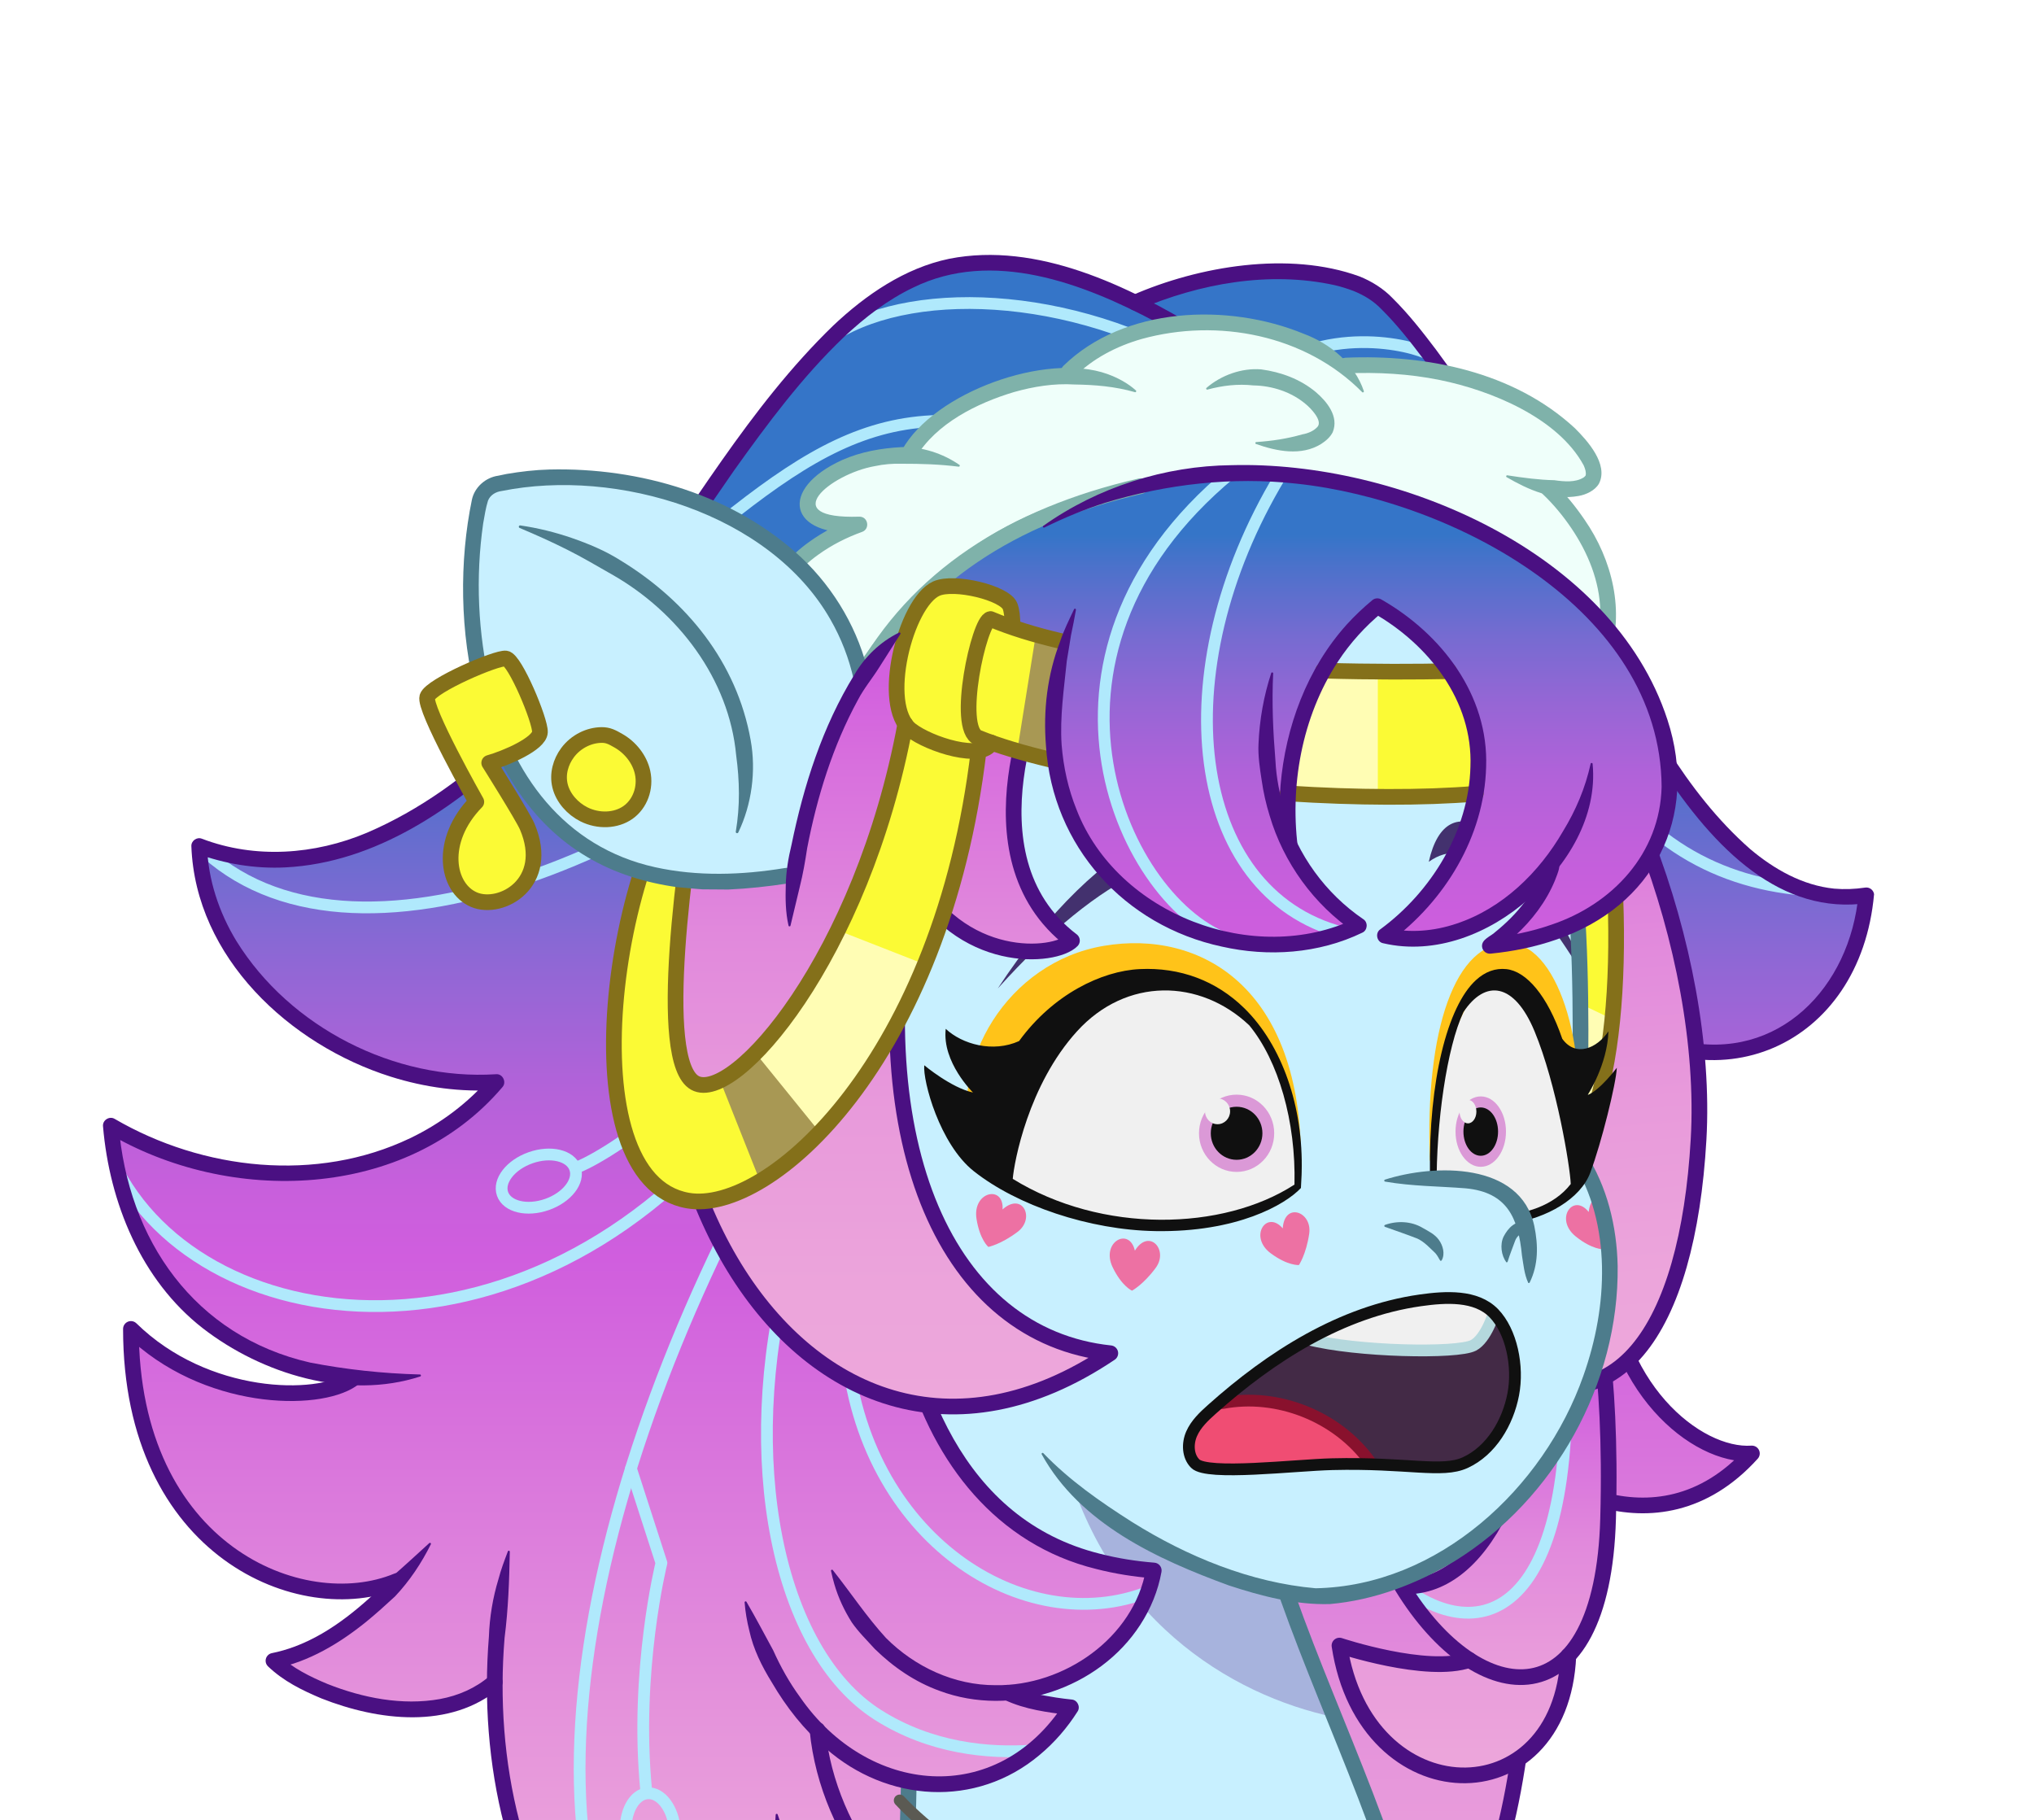 <?xml version="1.0" encoding="UTF-8"?>
<svg xmlns="http://www.w3.org/2000/svg" xmlns:xlink="http://www.w3.org/1999/xlink" viewBox="0 0 2161.155 1933.893">
<svg id="Layer_13" data-name="Layer 13" xmlns="http://www.w3.org/2000/svg" xmlns:xlink="http://www.w3.org/1999/xlink" viewBox="0 0 518.677 464.134">
  <defs>
    <clipPath id="clippath">
      <rect width="518.677" height="464.134" fill="none"/>
    </clipPath>
    <linearGradient id="linear-gradient" x1="304.505" y1="178.814" x2="304.505" y2="500.447" gradientTransform="translate(11.371 -0) skewX(-1.484)" gradientUnits="userSpaceOnUse">
      <stop offset="0" stop-color="#3575c8"/>
      <stop offset=".094" stop-color="#616ece"/>
      <stop offset=".209" stop-color="#9067d5"/>
      <stop offset=".311" stop-color="#b362d9"/>
      <stop offset=".394" stop-color="#c85fdc"/>
      <stop offset=".449" stop-color="#d05ede"/>
      <stop offset=".47" stop-color="#d161dd"/>
      <stop offset=".826" stop-color="#e594db"/>
      <stop offset="1" stop-color="#eea9db"/>
    </linearGradient>
    <linearGradient id="linear-gradient-2" x1="252.089" y1="180.265" x2="252.089" y2="493.439" gradientTransform="matrix(1,0,0,1,0,0)" xlink:href="#linear-gradient"/>
    <linearGradient id="linear-gradient-3" x1="375.895" y1="262.036" x2="375.895" y2="479.111" gradientUnits="userSpaceOnUse">
      <stop offset="0" stop-color="#3575c8"/>
      <stop offset=".062" stop-color="#5a6fcd"/>
      <stop offset=".142" stop-color="#8469d3"/>
      <stop offset=".22" stop-color="#a564d7"/>
      <stop offset=".294" stop-color="#bc60db"/>
      <stop offset=".364" stop-color="#cb5edd"/>
      <stop offset=".423" stop-color="#d05ede"/>
      <stop offset=".49" stop-color="#d770dd"/>
      <stop offset=".605" stop-color="#e189dc"/>
      <stop offset=".726" stop-color="#e89adb"/>
      <stop offset=".853" stop-color="#eca5db"/>
      <stop offset="1" stop-color="#eea9db"/>
    </linearGradient>
    <linearGradient id="linear-gradient-4" x1="392.19" y1="178.108" x2="411.557" y2="420.536" gradientTransform="translate(-6.783 0) skewX(1.367)" gradientUnits="userSpaceOnUse">
      <stop offset="0" stop-color="#d260de"/>
      <stop offset=".087" stop-color="#d870dd"/>
      <stop offset=".254" stop-color="#e189dc"/>
      <stop offset=".429" stop-color="#e89adb"/>
      <stop offset=".614" stop-color="#eca5db"/>
      <stop offset=".827" stop-color="#eea9db"/>
    </linearGradient>
    <linearGradient id="linear-gradient-5" x1="226.153" y1="173.229" x2="226.153" y2="430.297" gradientTransform="matrix(1,0,0,1,0,0)" xlink:href="#linear-gradient-4"/>
    <linearGradient id="linear-gradient-6" x1="332.921" y1="136.311" x2="332.921" y2="281.694" gradientUnits="userSpaceOnUse">
      <stop offset="0" stop-color="#3575c8"/>
      <stop offset=".065" stop-color="#4f71cb"/>
      <stop offset=".179" stop-color="#766bd1"/>
      <stop offset=".296" stop-color="#9666d5"/>
      <stop offset=".417" stop-color="#b062d9"/>
      <stop offset=".542" stop-color="#c160db"/>
      <stop offset=".675" stop-color="#cc5edd"/>
      <stop offset=".827" stop-color="#d05ede"/>
    </linearGradient>
  </defs>
  <g clip-path="url(#clippath)">
    <g>
      <g id="body">
        <g id="back_hair" data-name="back hair">
          <path d="M351.611,508.195c38.348,0,44.763-106.043,32.626-141.652,5.86,9.783,37.928,31.304,62.502,4.102-14.112.972-36.342-17.015-37.182-49.291l-227.011-8.748s-53.847,161.937,25.282,195.589h143.783Z" fill="url(#linear-gradient)"/>
          <path d="M351.611,508.195c38.348,0,44.763-106.043,32.626-141.652,5.86,9.783,37.928,31.304,62.502,4.102-14.112.972-36.342-17.015-37.182-49.291l-227.011-8.748s-53.847,161.937,25.282,195.589h143.783Z" fill="none" stroke="#4a1082" stroke-linecap="round" stroke-linejoin="round" stroke-width="4"/>
        </g>
        <g id="body-2" data-name="body">
          <path d="M147.074,600.901c-18.9,3.93-38.99-.04-56.28-8.71-7.18-3.6-14.01-8.02-19.7-13.69-3.03-3.02-5.73-6.41-7.9-10.09,22.51-67.02,100.23-98.02,167.99-93.78,2.83-79.34-1.75-160.43-1.75-160.43l88.13,44.48c2.35,63.04,65.11,133.47,42.73,203.91-22.38,70.43-75.62,87.84-105.86,82.36-29.09-5.27-62.2-36.79-107.36-44.05Z" fill="#c8f0ff"/>
          <path d="M270.415,367.913c10.508,44.804,43.467,64.41,69.844,69.966l-20.188-51.379-49.656-18.587Z" fill="#5b268e" opacity=".3"/>
          <path d="M61.027,575.611c19.202-72,100.018-105.372,170.156-100.976,2.833-79.343-1.747-160.437-1.747-160.437l88.131,44.481c2.348,63.038,65.107,133.473,42.727,203.908-22.379,70.435-75.617,87.841-105.858,82.363-30.241-5.478-64.826-39.32-112.761-44.798" fill="none" stroke="#4d7c8c" stroke-linecap="round" stroke-linejoin="round" stroke-width="4"/>
        </g>
        <g id="necklace">
          <path d="M229.427,459.123c13.67,14.669,45.915,32.958,64.467,42.912" fill="none" stroke="#5b5a53" stroke-linecap="round" stroke-linejoin="round" stroke-width="3"/>
        </g>
      </g>
      <g id="head">
        <g id="hair">
          <path d="M256.997,431.665c5.105,2.68,16.09,3.719,16.09,3.719-14.392,22.709-43.509,27.209-64.625,5.766,2.651,27.515,23.649,52.281,42.605,54.348-3.583,9.03-16.394,14.925-25.357,13.916l-.206.307c8.609,5.707,18.289,8.684,27.674,8.486-40.298,49.057-127.679,6.132-126.992-89.311h-.02c-16.973,14.747-48.221,2.878-56.418-5.38,13.96-2.68,25.544-13.619,31.954-20.968-24.277,10.108-68.316-6.913-68.316-63.665,18.947,18.584,47.632,18.94,56.339,12.907l.039-.554c-27.536-2.364-57.301-19.86-61.503-64.169,33.289,19.306,75.286,15.696,98.336-11.137-36.362,2.581-74.775-25.913-75.796-60.174,44.049,16.309,87.429-27.031,119.001-73.991,31.581-46.96,52.491-75.346,83.012-74.821,11.78.198,24.699,4.391,36.666,10.197h.01c24.071-10.721,50.272-9.683,60.983-2.463,10.71,7.23,38.924,50.184,55.544,84.949,16.63,34.775,39.68,73.714,69.896,68.689-4.094,37.663-39.13,52.014-68.218,28.92l-79.87-3.491-100.319,66.187c6.656,60.233,35.586,78.154,66.706,80.548-3.014,17.15-19.251,29.948-37.216,31.185Z" fill="url(#linear-gradient-2)"/>
          <g>
            <path d="M320.082,96.742c17.286-14.32,39.916-8.925,44.639-6.204" fill="none" stroke="#b0e9fc" stroke-linecap="round" stroke-linejoin="round" stroke-width="3"/>
            <path d="M310.857,96.742c-33.991-22.254-76.909-24.576-98.019-11.302" fill="none" stroke="#b0e9fc" stroke-linecap="round" stroke-linejoin="round" stroke-width="3"/>
            <path d="M280.324,115.512c-52.819-18.577-69.874-4.935-116.068,34.291" fill="none" stroke="#b0e9fc" stroke-linecap="round" stroke-linejoin="round" stroke-width="3"/>
            <path d="M50.8,215.759c38.414,37.725,122.838,2.268,179.926-53.73" fill="none" stroke="#b0e9fc" stroke-linecap="round" stroke-linejoin="round" stroke-width="3"/>
            <path d="M30.058,298.635c24.584,46.186,114.639,54.28,168.912-28.332" fill="none" stroke="#b0e9fc" stroke-linecap="round" stroke-linejoin="round" stroke-width="3"/>
            <path d="M175.185,278.026c-17.21,15.321-27.39,19.385-27.39,19.385" fill="none" stroke="#b0e9fc" stroke-linecap="round" stroke-linejoin="round" stroke-width="3"/>
            <ellipse cx="137.401" cy="301.188" rx="9.805" ry="6.316" transform="translate(-92.081 62.585) rotate(-19.361)" fill="none" stroke="#b0e9fc" stroke-linecap="round" stroke-linejoin="round" stroke-width="3"/>
            <path d="M195.35,294.596c-50.82,92.796-68.144,194.287-15.69,236.168" fill="none" stroke="#b0e9fc" stroke-linecap="round" stroke-linejoin="round" stroke-width="3"/>
            <path d="M160.895,374.502l7.773,24.064s-6.869,27.633-3.887,57.998" fill="none" stroke="#b0e9fc" stroke-linecap="round" stroke-linejoin="round" stroke-width="3"/>
            <ellipse cx="165.84" cy="467.149" rx="6.274" ry="9.87" transform="translate(-33.875 13.448) rotate(-4.214)" fill="none" stroke="#b0e9fc" stroke-linecap="round" stroke-linejoin="round" stroke-width="3"/>
            <path d="M201.191,322.76c-12.869,48.958-2.995,98.257,22.664,114.546,13.574,8.617,28.32,9.853,39.2,9.106" fill="none" stroke="#b0e9fc" stroke-linecap="round" stroke-linejoin="round" stroke-width="3"/>
            <path d="M215.788,343.079c4.033,49.345,45.571,75.389,77.237,62.754" fill="none" stroke="#b0e9fc" stroke-linecap="round" stroke-linejoin="round" stroke-width="3"/>
            <path d="M459.872,226.891c-23.78-2.047-43.505-14.103-56.307-38.359" fill="none" stroke="#b0e9fc" stroke-linecap="round" stroke-linejoin="round" stroke-width="3"/>
          </g>
          <g>
            <path d="M257.916,429.888c3.451,1.676,7.539,2.372,11.353,2.992,1.335.2,2.707.381,4.017.512,1.452.106,2.297,1.858,1.492,3.061-2.632,4.149-5.89,7.932-9.7,11.089-16.185,13.616-38.856,12.05-54.45-1.643-5.587-4.774-10.136-10.577-13.815-16.884-2.552-4.123-4.718-8.479-5.752-13.244-.583-2.343-.999-4.726-1.185-7.147-.026-.26.352-.381.477-.149,2.438,4.173,4.591,8.303,6.805,12.356,1.884,4.197,4.134,8.229,6.855,11.943,17.255,24.96,50.167,28.306,67.387,1.538-0.0 0,1.502,3.062,1.502,3.062-5.78-.71-11.511-1.411-16.856-3.949-.981-.508-1.364-1.715-.856-2.696.512-.992,1.743-1.371,2.725-.841h0Z" fill="#4a1082"/>
            <path d="M208.46,441.148c2.654,27.518,23.654,52.287,42.605,54.351-3.585,9.03-16.39,14.922-25.353,13.911" fill="none" stroke="#4a1082" stroke-linecap="round" stroke-linejoin="round" stroke-width="4"/>
            <path d="M198.302,462.703c2.263,6.762,4.641,13.191,7.131,19.792,5.549,12.592,15.38,23.464,27.887,29.327,6.208,2.904,13.027,4.502,19.823,4.384,1.649-.095,2.674,2.044,1.578,3.269-6.422,7.804-14.818,14.184-24.417,17.679-29.416,10.917-61.821-5.08-80.283-28.354-20.705-25.439-27.944-59.3-25.35-91.449.173-4.975.992-9.898,2.442-14.673.623-2.404,1.519-4.749,2.398-7.077.049-.131.195-.197.326-.147.105.04.168.141.164.247-.136,7.452-.396,14.646-1.331,21.962-2.566,31.09,4.485,64.121,24.456,88.616,17.446,21.986,48.038,37.402,75.789,27.125,8.893-3.238,16.678-9.14,22.716-16.467l1.588,3.269c-22.667.387-42.698-15.93-51.445-36.09-3.308-6.558-4.558-14.065-3.967-21.353.007-.269.426-.315.497-.058h0Z" fill="#4a1082"/>
            <path d="M127.482,430.41c-12.685,10.739-31.133,8.38-45.488,2.711-4.953-2.084-9.66-4.379-13.662-8.197-.785-.765-.8-2.021-.035-2.805.303-.31.678-.498,1.077-.569,1.954-.395,3.883-.959,5.776-1.659,9.717-3.649,17.6-10.698,24.896-17.893,3.151-2.753,6.257-5.606,9.421-8.501.185-.189.539.04.407.291-2.406,4.839-5.447,9.399-9.158,13.321-2.391,2.197-4.785,4.384-7.309,6.437-6.785,5.485-14.592,10.206-23.278,11.933l1.042-3.373c3.353,3.216,7.971,5.502,12.325,7.308,8.992,3.575,19.102,5.565,28.67,3.855,4.707-.861,9.159-2.802,12.695-5.878,2.011-1.683,4.586,1.238,2.622,3.021h0Z" fill="#4a1082"/>
            <path d="M101.305,403.131c-24.282,10.111-67.919-7.482-67.919-64.245,18.951,18.577,47.633,18.936,56.341,12.901" fill="none" stroke="#4a1082" stroke-linecap="round" stroke-linejoin="round" stroke-width="4"/>
            <path d="M107.176,351.002c-18.586,6.071-40.397-.609-55.475-12.297-15.735-12.258-23.776-32.029-25.429-51.447-.2-1.591,1.625-2.751,2.973-1.933,22.505,13.111,51.527,16.315,75.325,4.931,7.822-3.738,14.876-9.055,20.511-15.627l1.659,3.298c-9.169.647-18.394-.622-27.097-3.368-25.753-8.114-49.788-30.399-50.843-58.739-.089-1.4,1.401-2.467,2.694-1.935,13.586,5.185,28.755,4.084,42.065-1.525,27.213-11.662,47.424-34.851,64.96-58.047,17.607-24.006,32.407-50.422,53.977-71.305,8.236-7.778,18.201-14.658,29.561-17.018,22.474-4.427,45.647,6.949,64.369,18.28,6.49,3.84,12.37,8.651,17.677,14.004,2.641,2.687,5.154,5.552,7.15,8.766.167.24-.208.524-.395.307-5.326-5.127-11.391-9.349-17.496-13.462-6.109-4.069-12.089-8.361-18.604-11.776-18.569-9.884-41.721-18.7-61.944-8.743-6.462,3.091-12.261,7.571-17.576,12.554-10.643,10.149-19.515,22.1-28.066,34.078-17.042,24.461-32.912,50.048-54.884,70.598-16.32,15.391-36.346,29.416-59.512,30.599-7.695.391-15.466-.898-22.673-3.559l2.693-1.935c.244,8.539,3.019,16.926,7.49,24.273,13.648,22.03,40.336,35.607,66.169,33.965,1.734-.2,2.811,2.053,1.659,3.298-24.554,28.901-69.734,30.16-100.856,11.562 0.0.002,2.997-1.923,2.995-1.917,2.328,29.287,19.358,53.875,48.851,60.591,9.145,1.765,18.336,2.77,27.999,3.036.279-.015.33.43.072.495h0Z" fill="#4a1082"/>
            <path d="M288.666,75.317c17.061-7.483,40.074-11.345,57.952-4.851,3.111,1.219,6.21,3.165,8.502,5.575,4.158,4.119,7.629,8.589,11.055,13.108,3.351,4.559,6.621,9.166,9.721,13.877,12.457,18.775,23.702,38.412,33.377,58.746,9.812,19.657,20.397,40.112,37.021,54.741,6.112,5.156,13.384,9.278,21.427,10.097,2.621.229,5.257.126,7.866-.264,1.096-.187,2.145.566,2.307,1.67-3.474,38.859-40.84,55.241-71.446,30.785 0.0 0,1.156.432,1.156.432l-79.861-3.491,1.189-.329-100.326,66.193.886-1.889c3.403,32.508,15.963,67.802,51.031,76.509,4.518,1.164,9.159,1.89,13.839,2.264,1.174.075,2.032,1.187,1.82,2.34-.861,4.816-2.749,9.42-5.4,13.487-10.58,16.387-32.869,23.676-51.125,16.884-6.275-2.248-11.843-6.065-16.57-10.696-1.998-2.212-4.174-4.321-5.87-6.776-1.908-3.001-3.446-6.294-4.443-9.7-.327-1.141-.632-2.283-.865-3.444-.067-.258.316-.418.457-.202,4.711,5.948,8.556,11.818,13.55,17.296,7.372,7.392,17.458,12.102,27.974,12.055,17.375.285,35.275-12.036,38.35-29.595 0.0 0,1.817,2.34,1.817,2.34-4.888-.39-9.767-1.15-14.548-2.382-25.437-6.25-41.419-27.095-48.365-51.362-2.846-9.342-4.515-18.953-5.629-28.577-.089-.771.277-1.492.887-1.889,0,0,100.326-66.193,100.326-66.193.366-.241.782-.347,1.189-.329l79.861,3.491c.438.019.837.178,1.156.432,5.91,4.653,12.696,8.238,19.967,9.802,24.685,5.372,42.856-13.746,45.024-37.369 0.0 0,2.316,2.189,2.316,2.189-43.879,6.317-67.877-66.399-86.093-96.497-8.332-14.532-17.241-28.775-27.18-42.252-3.345-4.423-6.801-8.836-10.623-12.618-2.078-2.193-4.444-3.605-7.201-4.738-1.453-.537-3.235-1.119-4.762-1.463-16.694-3.672-34.525-.439-50.091,6.249-2.422,1.058-4.038-2.538-1.627-3.654h0Z" fill="#4a1082"/>
          </g>
        </g>
        <g id="side_hair" data-name="side hair">
          <path d="M405.874,328.981l-12.4,1.69c-1.17,46.44-16.04,75-35.99,73.83,5.16,8.46,11.15,14.89,17.21,18.8-10.82,3.77-33.13-3.67-33.13-3.67,6.57,43.3,56.57,44.09,58.38,2.59,5.73-6.07,9.64-17.39,10.13-34.94,1.11-39.91-4.2-58.3-4.2-58.3Z" fill="url(#linear-gradient-3)"/>
          <g>
            <path d="M357.48,404.5c23.283,17.804,47.874,2.907,40.65-74.468" fill="none" stroke="#b0e9fc" stroke-linecap="round" stroke-linejoin="round" stroke-width="3"/>
            <path d="M393.47,330.666c-1.163,46.442-16.033,75.008-35.99,73.834,19.565,32.087,51.133,34.852,52.59-17.217,1.117-39.913-4.199-58.304-4.199-58.304l-12.402,1.688Z" fill="none" stroke="#4a1082" stroke-linecap="round" stroke-linejoin="round" stroke-width="4"/>
            <path d="M374.694,423.301c-10.822,3.77-33.127-3.671-33.127-3.671,6.568,43.304,56.563,44.087,58.373,2.592" fill="none" stroke="#4a1082" stroke-linecap="round" stroke-linejoin="round" stroke-width="4"/>
          </g>
        </g>
        <g id="side_fringe" data-name="side fringe">
          <path d="M379.057,347.369c33.206,19.565,51.316-8.609,54.081-56.739,2.765-48.13-21.632-110.59-50.817-132.773l-28.733-3.27,25.469,192.783Z" fill="url(#linear-gradient-4)"/>
          <path d="M379.057,347.369c33.206,19.565,51.316-8.609,54.081-56.739,2.765-48.13-21.632-110.59-50.817-132.773l-28.733-3.27,25.469,192.783Z" fill="none" stroke="#4a1082" stroke-linecap="round" stroke-linejoin="round" stroke-width="4"/>
        </g>
        <g id="side_head_piece" data-name="side head piece">
          <path d="M409.838,202.322c5.761,49.047.675,90.857-15.852,98.908l9.552-98.908h6.3Z" fill="#fbfa35"/>
          <path d="M399.083,254.117l12.105,5.796s-2.747,36.266-17.203,41.318l5.098-47.114Z" fill="#fffdb4"/>
          <path d="M409.838,202.322c5.761,49.047.675,90.857-15.852,98.908l9.552-98.908h6.3Z" fill="none" stroke="#84701a" stroke-linecap="round" stroke-linejoin="round" stroke-width="4"/>
        </g>
        <g id="head-2" data-name="head">
          <path d="M257.905,364.461c21.868,28.509,65.002,45.317,82.182,42.521,57.276-9.324,85.566-72.092,62.263-114.656,1.852-87,3.149-174.502-111.526-174.522-89.94-.015-134.213,115.043-70.317,213.275" fill="#c8f0ff"/>
          <g>
            <path d="M254.437,252.068c26.618-29.554,49.183-39.789,65.397-30.403-7.702-23.825-39.319-9.419-65.397,30.403Z" fill="#43316e"/>
            <path d="M402.216,246.156c-15.257-24.464-28.24-33.378-37.875-26.383,4.58-20.519,21.785-9.156,37.811,23.211" fill="#43316e"/>
            <g>
              <path d="M255.655,308.416c.427-6.332-7.757-4.618-6.638,2.427.846,5.331,3.019,7.133,3.019,7.133,0,0,3.214-.649,7.444-3.836,4.605-3.469,1.245-10.274-3.824-5.725Z" fill="#ed71a3"/>
              <path d="M289.398,318.933c-1.404-6.189-8.757-2.204-5.667,4.226,2.338,4.865,4.936,5.971,4.936,5.971,0,0,2.894-1.542,6.036-5.806,3.419-4.642-1.749-10.2-5.305-4.39Z" fill="#ed71a3"/>
              <path d="M327.106,313.24c-4.138-4.811-8.77,2.152-3.029,6.387,4.344,3.205,7.157,2.965,7.157,2.965,0,0,1.836-2.717,2.615-7.957.848-5.703-6.321-8.194-6.743-1.396Z" fill="#ed71a3"/>
              <path d="M410.405,315.595c-.797,1.981-1.533,2.981-1.533,2.981,0,0-2.821.125-7.031-3.253-5.564-4.465-.655-11.235,3.285-6.259.187-1.819.833-2.95,1.658-3.521,1.366,1.16,3.621,10.051,3.621,10.051Z" fill="#ed71a3"/>
            </g>
          </g>
          <path d="M266.044,370.564c6.753,7.005,14.56,12.42,22.691,17.593,14.05,8.776,30.155,15.414,46.754,16.862,31.325-.595,58.168-25.504,68.263-54.151,3.185-8.971,4.965-18.484,4.759-27.954-.204-9.428-2.477-18.916-7.571-26.718-.231-.352-.333-.745-.326-1.138.445-21.634.909-43.263-.594-64.744-1.568-21.256-4.92-42.904-14.371-62.134-17.763-36.833-54.993-48.367-93.446-48.358-51.968-1.044-88.799,38.793-97.465,87.862-7.821,42.322,4.086,86.63,27.446,122.305,1.411,2.205-1.874,4.374-3.352,2.184-35.877-53.62-44.991-132.963-.177-184.204,18.231-20.948,45.859-32.834,73.575-32.146,27.205.125,56.174,5.571,77.133,24.181,25.323,22.427,32.342,57.78,34.646,90.027,1.52,21.739,1.047,43.469.604,65.113l-.326-1.138c5.567,8.533,8.007,18.754,8.223,28.818.362,29.997-16.105,59.57-41.595,75.302-9.636,5.808-20.536,9.938-31.792,10.922-8.812.245-17.488-2.034-25.759-4.752-18.217-6.659-37.962-15.721-47.727-33.442-.146-.245.228-.503.407-.291h0Z" fill="#4d7c8c"/>
        </g>
        <g id="face">
          <g>
            <path d="M331.763,296.761c.328-45.13-25.7-59.739-50.301-55.565-24.601,4.174-39.596,29.739-33.654,50.609l83.955,4.957Z" fill="#ffc319"/>
            <path d="M256.362,301.13c2.858-31.214,23.788-49.805,39.422-50.544,19.264-.91,35.339,15.199,35.078,51.851-17.282,15.975-59.542,10.892-74.5-1.307Z" fill="#f0f0f0"/>
            <g>
              <g>
                <ellipse cx="315.337" cy="288.994" rx="9.59" ry="9.853" fill="#db99d7"/>
                <ellipse cx="315.337" cy="288.994" rx="6.583" ry="6.764" fill="#101010"/>
              </g>
              <ellipse cx="310.479" cy="283.393" rx="3.201" ry="3.289" fill="#f0f0f0"/>
            </g>
            <path d="M317.308,257.108c-7.17-7.026-16.396-10.482-26.679-9.984-9.728.469-22.112,6.456-30.765,18.356-6.656,3.017-14.507.818-18.699-3.122-.978,8.511,6.946,16.239,6.946,16.239-5.556-1.203-12.424-6.946-12.424-6.946-.388,3.975,3.916,20.107,12.625,27.004,11.063,8.762,29.43,14.998,46.304,15.282,20.822.349,33.154-6.738,37.123-10.99l.168-3.272.021-.702c.47-16.783-4.996-32.433-14.62-41.865ZM258.255,300.616c.351-4.257,3.947-23.941,16.399-37.638,12.55-13.805,31.287-13.439,43.904-1.52,7.445,9.039,11.931,24.528,11.538,40.617-18.19,11.82-49.122,12.587-71.841-1.458Z" fill="#101010"/>
          </g>
          <g>
            <path d="M364.626,295.976c-1.313-33.446,6.55-56.122,20.455-55.461,13.11.623,20.399,29.898,16.225,50.767l-36.681,4.694Z" fill="#ffc319"/>
            <path d="M365.474,302.921c.391-30.913,7.433-52.245,16.136-52.335s21.42,30.264,20.246,52.177c-2.307,5.504-29.357,15.675-36.382.157Z" fill="#f0f0f0"/>
            <g>
              <g>
                <ellipse cx="377.597" cy="288.568" rx="6.433" ry="8.977" fill="#db99d7"/>
                <ellipse cx="377.597" cy="288.568" rx="4.416" ry="6.162" fill="#101010"/>
              </g>
              <ellipse cx="374.338" cy="283.466" rx="2.147" ry="2.996" fill="#f0f0f0"/>
            </g>
            <path d="M412.292,272.286s-4.29,5.743-7.44,6.946c0,0,5.051-7.728,5.305-16.239-2.959,4.387-8.343,6.643-11.767,1.915-3.787-11.081-9.189-17.241-14.284-17.779-2.775-.29-5.366.644-7.712,2.782-7.437,6.778-12.052,26.031-11.758,49.048l-.063,4.262c6.301,15.376,35.904,9.284,40.954-4.178,2.839-7.567,6.61-22.797,6.766-26.756ZM366.352,302.784c-.156-16.553,2.626-35.733,6.822-44.686,5.622-8.478,13.011-7.479,18.137,4.88,5.656,13.636,9.068,34.596,9.235,38.947-8.44,11.009-30.511,9.803-34.194.859Z" fill="#101010"/>
          </g>
          <g>
            <path d="M346.328,303.259c15.946-5.977,33.488-3.977,40.42,4.351,6.931,8.328,1.71,22.444,1.71,22.444,0,0-39.096,7.062-42.129-26.795Z" fill="#c8f0ff"/>
            <path d="M353.159,300.815c12.651-4.036,34.59-4.513,38.096,11.827,1.016,4.946,1.051,9.879-1.177,14.397-.066.134-.228.189-.361.123-1.058-2.281-1.239-4.799-1.616-7.029-.93-9.651-3.838-16.113-14.355-17.102-6.859-.547-13.582-.509-20.552-1.716-.252-.033-.29-.431-.034-.499h0Z" fill="#4d7c8c"/>
            <path d="M353.173,312.358c3.112-1.104,6.72-.96,9.594.754,1.482.855,3.12,1.608,4.149,3.068,1.041,1.419,1.637,3.588.726,5.2-.076.131-.243.175-.374.099-.427-.632-.606-1.191-1.268-1.937-1.452-1.349-2.704-2.812-4.587-3.703-2.773-1.08-5.341-1.946-8.235-2.981-.233-.07-.237-.427-.005-.5h0Z" fill="#4d7c8c"/>
            <path d="M389.548,314.096c-1.524.227-2.75.956-3.246,2.471-.58,1.629-1.297,3.336-1.835,5.134-.039.151-.197.243-.347.193-1.29-1.746-1.677-4.537-.69-6.573.561-1.056,1.29-2.12,2.326-2.888,1.306-.924,4.662-2.391,5.167-.096.157.884-.503,1.669-1.375,1.759h0Z" fill="#4d7c8c"/>
          </g>
          <g>
            <g>
              <path d="M349.374,372.787l-.01.6c-2.88-.08-6.08-.1-9.64-.01-9.59.23-31.85,2.94-34.94-.14-1.92-1.92-2.01-5.13-.92-7.62,1.1-2.49,3.14-4.42,5.17-6.23.76-.68,1.54-1.36,2.32-2.03l.38.44c14-2.7,29.32,3.4,37.64,14.99Z" fill="#f04d73"/>
              <path d="M333.674,341.527c8.91-4.92,18.44-8.5,28.51-9.93,6.46-.91,14.21-1.39,18.76,3.29,0,0-1.98,6.5-5.23,8.2-4.1,2.14-29.94,1.6-42.04-1.55v-.01Z" fill="#f0f0f0"/>
              <path d="M380.944,334.887c4.48,4.63,6.32,13.53,4.93,20.7-1.38,7.18-5.61,14.36-12.26,17.4-4.83,2.21-11.52.76-24.25.4l.01-.6c-8.32-11.59-23.64-17.69-37.64-14.99l-.38-.44c6.9-5.96,14.36-11.43,22.32-15.83v.01c12.1,3.15,37.94,3.69,42.04,1.55,3.25-1.7,5.23-8.2,5.23-8.2Z" fill="#432a46"/>
            </g>
            <g>
              <path d="M333.672,341.533c12.107,3.156,37.942,3.69,42.04,1.552,3.253-1.697,5.23-8.195,5.23-8.195" fill="none" stroke="#b4d8dd" stroke-linecap="round" stroke-linejoin="round" stroke-width="3"/>
              <path d="M349.373,372.788c-8.319-11.587-23.636-17.687-37.643-14.993" fill="none" stroke="#89112d" stroke-linecap="round" stroke-linejoin="round" stroke-width="3"/>
              <path d="M373.615,372.986c6.651-3.035,10.882-10.214,12.263-17.394s-.449-16.076-4.936-20.702c-4.544-4.685-12.299-4.208-18.761-3.292-20.088,2.848-38.025,14.271-53.151,27.792-2.027,1.811-4.069,3.739-5.162,6.228s-1.004,5.695.919,7.616c3.089,3.086,25.348.378,34.933.141,19.249-.475,27.959,2.319,33.894-.389Z" fill="none" stroke="#101010" stroke-linecap="round" stroke-linejoin="round" stroke-width="3"/>
            </g>
          </g>
        </g>
        <g id="side_fringe-2" data-name="side fringe">
          <path d="M185.698,183.021c-48.522,99.783,17.609,215.743,97.435,162.067-41.478-4.372-63.391-52.893-50.87-122.545,12.522,23.87,36.783,21.709,41.087,17.311-28.565-21.697-7.174-66.608-7.174-66.608l-47.97-27.79-32.508,37.565Z" fill="url(#linear-gradient-5)"/>
          <path d="M185.698,183.021c-48.522,99.783,17.609,215.743,97.435,162.067-41.478-4.372-63.391-52.893-50.87-122.545,12.522,23.87,36.783,21.709,41.087,17.311-28.565-21.697-7.174-66.608-7.174-66.608l-47.97-27.79-32.508,37.565Z" fill="none" stroke="#4a1082" stroke-linecap="round" stroke-linejoin="round" stroke-width="4"/>
        </g>
        <g id="head_band" data-name="head band">
          <path d="M231.184,116.691c5.66-10.35,24.33-20.31,41.4-20.62l-.02-1.35c17.04-17.27,53.14-15.54,69.42-1.49l1.21-.01c45.2-2.16,67.05,23.87,62.68,29.34-1.9,2.38-6.23,2.48-10.51,1.84l-.11.7s21.7,19.38,13.49,42.82c0,0-45.67-40.21-98.61-41.44-74.94-1.74-96.46,58.17-96.46,58.17l-21-9.69s-3.85-29.63,26.98-40.65c-25.12,1.02-10.69-17.8,11.53-17.62Z" fill="#effffa"/>
          <g>
            <path d="M244.467,119.006c-4.905-.617-9.593-.754-14.427-.748-2.345-.074-4.701.12-6.996.614-11.256,1.984-25.322,13.559-3.934,12.881,2.283-.047,2.81,3.137.728,3.882-3.985,1.431-7.766,3.352-11.152,5.796-10.293,7.27-15.582,20.304-14.517,32.713-0-0-1.145-1.558-1.145-1.558l21.001,9.695-2.687,1.053c8.146-17.657,21.038-33.106,37.117-44.08,46.369-31.674,106.639-9.853,149.28,18.129,4.012,2.668,7.92,5.392,11.774,8.418l-3.144.894c1.19-3.523,1.852-7.225,1.72-10.942-.175-7.571-3.154-14.79-7.362-21.034-2.078-3.091-4.614-6.168-7.29-8.69-.861-.738-.932-2.05-.162-2.879.752-.809,2.017-.856,2.826-.105,3.088,2.896,5.587,5.991,7.943,9.438,7.069,10.169,10.47,23.592,6.099,35.535-.422,1.298-2.105,1.776-3.144.894-3.639-2.858-7.549-5.591-11.469-8.195-11.811-7.806-24.327-14.609-37.362-20.119-25.665-10.7-54.876-17.393-82.244-9.742-27.115,7.5-49.182,28.821-60.898,54.032-.443,1.03-1.656,1.494-2.674,1.023-.029-.02-21.009-9.693-21.037-9.711-.636-.294-1.037-.893-1.11-1.542-.26-2.432-.195-4.629-.013-7.006.839-11.519,6.654-22.725,16.141-29.453,3.743-2.705,7.877-4.793,12.162-6.331-.001.001.759,3.887.751,3.882-18.201,1.246-20.819-11.038-4.479-18.446,4.816-2.129,10.013-3.023,15.237-3.294,5.176-.099,10.41,1.612,14.645,4.529.231.156.066.495-.179.467h0Z" fill="#7fb2aa"/>
            <path d="M343.103,91.219c20.623-.88,42.866,3.544,58.465,17.943,3.228,3.209,8.643,9.211,6.199,14.122-1.029,1.835-3.361,2.87-5.202,3.186-6.665,1.23-12.867-1.605-18.37-4.793-.24-.139-.089-.526.179-.467,4.066.629,8.12,1.171,11.992,1.245,2.555.37,5.388.61,7.46-.692.174-.127.323-.273.464-.428.036-.043.006-.05.023-.068.003-.02.035-.01.04-.046.152-.782-.085-1.566-.503-2.543-6.575-12.147-23.681-19.139-36.715-21.776-7.838-1.592-15.88-2.032-23.871-1.686-2.596.063-2.825-3.824-.161-3.997h0Z" fill="#7fb2aa"/>
            <path d="M347.35,99.992c-14.436-14.628-36.812-18.912-56.22-13.549-6.434,1.842-12.526,5.001-17.139,9.678-.776.787-2.042.795-2.828.02-.787-.776-.795-2.043-.019-2.829,15.513-15.172,41.991-16.115,61.229-8.227,6.795,2.504,13.083,7.655,15.412,14.659.084.252-.259.453-.434.248h0Z" fill="#7fb2aa"/>
            <path d="M289.422,100.006c-5.158-1.476-10.225-1.879-15.479-1.958-5.133-.325-10.348.512-15.349,1.925-9.52,2.848-19.859,8.017-25.046,16.644-.523.999-1.778,1.374-2.76.814-.963-.546-1.3-1.772-.749-2.733,8.179-14.655,36.722-24.938,52.34-19.323,2.663.963,5.201,2.32,7.283,4.192.191.173.018.515-.24.439h0Z" fill="#7fb2aa"/>
            <path d="M307.661,98.91c3.726-3.217,8.949-5.117,13.928-4.718,5.064.682,9.976,2.47,13.97,5.812,2.786,2.383,5.948,6.206,4.283,10.224-.65,1.286-1.797,2.239-2.95,2.99-5.08,3.143-11.357,1.855-16.621-.001-.254-.093-.187-.491.083-.493,4.043-.264,7.911-.854,11.728-1.954,1.473-.257,2.941-.853,3.922-1.968,1.257-1.583-1.712-4.655-3.021-5.739-3.666-3.104-8.558-4.706-13.382-4.78-3.966-.427-7.759.01-11.704,1.067-.247.081-.444-.279-.235-.441h0Z" fill="#7fb2aa"/>
          </g>
        </g>
        <g id="front_hair" data-name="front hair">
          <g>
            <path d="M329.394,216.731c3.94,7.64,9.66,14.17,17.11,19.31-27.05,13.45-71.96-1.34-77.41-42.42-1.17-8.77-.54-18.73,2.45-29.87l-1.1-.29c-4.4-1.04-8.56-2.2-12.41-3.53l.16-.45c-.01-2.08-.2-3.79-.63-4.89-1.19-3.11-12.14-6-17.47-4.91,12.82-12.23,29.36-20.76,50.45-25.64,48.07-12.74,102.58,11.97,122.89,40.79,25.85,36.68,9.26,72.19-33.52,76.36,13.57-9.39,15.75-20.47,15.75-20.47l-.3-.24c-10.21,12.91-26.42,21.71-42.19,18.11,11.46-8.34,20.64-21.76,23.13-36.18,1.8-10.4.13-21.31-6.65-31.22-4.12-6.02-10.15-11.67-18.43-16.6-5.94,4.84-10.45,10.51-13.82,16.45-6.01,10.56-8.43,22.01-8.94,31.29-.33,5.95.13,11.02.93,14.4Z" fill="url(#linear-gradient-6)"/>
            <path d="M369.654,171.191c6.78,9.91,8.45,20.82,6.65,31.22-13.52,1.12-30.46,1.04-47.84-.08.51-9.28,2.93-20.73,8.94-31.29,11.54.31,24.3.28,32.25.15Z" fill="#fbfa35"/>
            <path d="M252.824,189.391c-1.18-.41-2.3-.84-3.38-1.27-5.85-2.35.26-30,3.13-30.26,1.73.73,3.56,1.42,5.46,2.07,3.85,1.33,8.01,2.49,12.41,3.53l1.1.29c-2.99,11.14-3.62,21.1-2.45,29.87l-1.01.15c-5.64-1.33-10.79-2.79-15.26-4.38Z" fill="#fbfa35"/>
            <path d="M258.194,159.481l-.16.45c-1.9-.65-3.73-1.34-5.46-2.07-2.87.26-8.98,27.91-3.13,30.26,1.08.43,2.2.86,3.38,1.27-.56,1.12-1.73,1.74-3.26,1.98-4.98.79-13.71-2.43-17.3-5.22-.53-.42-1-.92-1.41-1.5-3.96-5.63-2.16-18.46,1.77-26.91,2.33-2.85,4.82-5.54,7.47-8.06,5.33-1.09,16.28,1.8,17.47,4.91.43,1.1.62,2.81.63,4.89Z" fill="#fbfa35"/>
            <path d="M232.264,186.151c3.59,2.79,12.32,6.01,17.3,5.22-9.31,78.78-53.3,118.43-74.17,114.78-31.11-5.44-19.31-89.74,3.65-113.22-4.43,25.57-11.74,77.74-1.82,83.22,9.91,5.48,42.58-31.95,53.63-91.5.41.58.88,1.08,1.41,1.5Z" fill="#fbfa35"/>
          </g>
          <g>
            <polygon points="183.624 275.527 193.823 301.231 211.233 286.416 193.804 267.331 183.624 275.527" fill="#a89854"/>
            <path d="M192.521,268.364l16.459,20.309s13.304-11.961,25.826-43.155l-21.143-8.278s-10.211,18.053-21.143,31.123Z" fill="#fffdb4"/>
            <path d="M271.377,164.365l-7.235-2.53-4.746,29.661,9.715,2.276s-1.272-16.758,2.267-29.406Z" fill="#a89854"/>
            <path d="M337.41,171.009l13.939.274v31.927l-22.994-.888s2.941-20.89,9.055-31.313Z" fill="#fffdb4"/>
          </g>
          <g>
            <path d="M290.824,123.971c-32.892,7.552-57.227,23.45-71.17,48.877" fill="none" stroke="#7fb2aa" stroke-linecap="round" stroke-linejoin="round" stroke-width="4"/>
            <path d="M313.915,120.606c-57.13,47.31-26.87,110.603,0,119.249" fill="none" stroke="#b0e9fc" stroke-linecap="round" stroke-linejoin="round" stroke-width="3"/>
            <path d="M326.437,121.445c-30,49.838-23.201,106.231,15.921,116.382" fill="none" stroke="#b0e9fc" stroke-linecap="round" stroke-linejoin="round" stroke-width="3"/>
            <path d="M328.356,202.322c17.418,1.124,34.396,1.211,47.949.09" fill="none" stroke="#84701a" stroke-linecap="round" stroke-linejoin="round" stroke-width="4"/>
            <path d="M270.44,163.456c-6.569-1.541-12.623-3.388-17.862-5.599-2.87.261-8.985,27.909-3.13,30.261,5.176,2.079,11.515,3.971,18.64,5.653" fill="none" stroke="#84701a" stroke-linecap="round" stroke-linejoin="round" stroke-width="4"/>
            <path d="M369.538,171.153c-8.06.161-19.402.233-32.128-.143" fill="none" stroke="#84701a" stroke-linecap="round" stroke-linejoin="round" stroke-width="4"/>
            <path d="M258.193,159.478c-.012-2.082-.202-3.789-.626-4.891-1.304-3.391-14.232-6.522-18.783-4.492-7.893,3.521-14.531,29.827-6.522,36.057,4.696,3.652,18.186,8.029,20.571,3.232" fill="none" stroke="#84701a" stroke-linecap="round" stroke-linejoin="round" stroke-width="4"/>
            <path d="M266.047,134.095c13.913-9.865,30.96-15.297,48.008-15.473,42.314-1.154,97.173,22.032,111.155,64.939,8.135,24.849-3.628,47.577-28.244,56.006-5.466,1.909-11.149,3.059-16.856,3.619-1.099.108-2.077-.696-2.185-1.794-.149-1.898,2.239-2.603,3.387-3.73,5.582-4.499,10.522-10.427,12.419-17.438.247-1.076,1.32-1.748,2.396-1.5,2.801.803.972,4.11.357,5.881-2.232,5.353-5.818,10.068-10.075,13.956-1.668,1.569-3.506,2.934-5.355,4.281,0,0-1.333-3.635-1.333-3.635,5.435-.533,10.805-1.626,15.917-3.411,15.61-5.241,27.684-18.209,28.083-35.159-.303-45.189-53.256-73.05-93.05-77.297-16.415-1.817-33.153.083-48.929,4.895-5.267,1.687-10.406,3.823-15.437,6.291-.254.148-.509-.271-.258-.428h0Z" fill="#4a1082"/>
            <path d="M406.121,194.774c1.299,13.439-6.468,26.017-16.364,34.506-9.883,8.775-23.698,14.363-37.023,11.258-1.673-.298-2.137-2.649-.734-3.568,13.017-9.579,22.57-25.11,22.968-41.455.661-16.792-10.64-31.163-24.772-39.208 0-0,2.287-.169,2.287-.169-4.353,3.589-8.173,7.801-11.271,12.52-9.284,14.148-12.502,32.134-10.077,48.765.43,1.826-2.247,2.617-2.876.852-2.083-5.927-2.101-12.014-1.72-17.99,1.274-14.925,6.759-29.765,16.861-40.997,2.033-2.236,4.228-4.321,6.555-6.25.666-.552,1.588-.594,2.287-.169,15.31,8.743,27.402,24.362,26.725,42.726-.476,17.769-10.548,34.209-24.615,44.611-0-0-.732-3.568-.732-3.568,5.844,1.352,12.046.84,17.791-1.103,11.706-3.883,21.077-13.021,27.179-23.581,3.206-5.242,5.66-10.944,7.031-17.205.036-.274.489-.249.5.026h0Z" fill="#4a1082"/>
            <path d="M324.661,171.719c-.364,7.531-.023,14.882.58,22.245.204,4.306,1.085,8.75,2.346,12.87,3.309,11.159,10.423,21.01,20.055,27.563,1.262.799,1.112,2.828-.245,3.437-11.149,5.394-23.977,6.226-35.8,3.56-24.834-5.316-43.249-25.611-44.869-51.171-.74-9.076.336-18.182,3.616-26.672.941-2.828,2.281-5.515,3.552-8.2.062-.124.213-.175.338-.112.106.054.156.169.134.28-.377,2.195-.806,4.343-1.266,6.507-.184,1.326-.839,5.086-1.059,6.469-.715,7.127-1.806,14.292-1.326,21.431.454,5.68,1.682,11.284,3.808,16.531,10.346,26.803,45.383,40.118,71.091,27.797-0.0 0-.245,3.437-.245,3.437-10.33-7.009-18.079-17.732-21.611-29.692-.903-2.881-1.621-6.096-2.038-9.079-.462-2.968-.956-6.238-.8-9.237.262-6.181,1.347-12.266,3.247-18.052.074-.264.518-.2.492.09h0Z" fill="#4a1082"/>
            <path d="M249.564,191.369c-9.308,78.783-53.301,118.435-74.171,114.782-31.105-5.443-19.304-89.739,3.652-113.217-4.435,25.565-11.739,77.739-1.826,83.217,9.913,5.478,42.583-31.951,53.639-91.497" fill="none" stroke="#84701a" stroke-linecap="round" stroke-linejoin="round" stroke-width="4"/>
          </g>
        </g>
        <g id="ear">
          <g>
            <path d="M200.48,223.326c-83.005,14.019-84.277-70.737-78.249-95.24.585-2.378,2.469-4.204,4.857-4.75,28.482-6.517,80.133,5.397,91.747,46.282.553,1.948.105,4.031-1.108,5.652-15.389,20.56-16.587,52.811-16.399,60.773" fill="#c8f0ff"/>
            <path d="M187.627,212.081c1.112-6.549.98-12.995.1-19.458-1.8-19.539-14.92-36.63-31.716-46.152-3.77-2.139-7.51-4.37-11.437-6.33-3.919-1.97-7.95-3.779-12.07-5.51-.171-.072-.252-.269-.18-.44.06-.144.21-.224.358-.203,4.45.645,8.848,1.729,13.13,3.2,4.273,1.481,8.507,3.24,12.362,5.68,16.939,10.316,29.719,26.045,33.249,45.883,1.417,7.847.279,16.388-3.161,23.533-.164.328-.702.178-.635-.202h0Z" fill="#4d7c8c"/>
            <path d="M200.813,225.298c-4.879.753-10.164,1.321-15.112,1.538-1.323-.032-5.156-.018-6.544-.047-1.513-.081-5.095-.464-6.54-.566-8.005-1.127-15.842-3.5-22.838-7.662-29.371-17.254-35.842-60.291-29.443-91.119.668-3.201,3.495-5.693,6.716-6.134-0-0,2.159-.45,2.159-.45,3.582-.606,7.27-1.038,10.884-1.128,23.082-.568,47.191,6.5,64.281,22.48,8.527,8.072,14.715,18.704,17.231,30.199.242,1.078-.436,2.147-1.514,2.389-1.078.242-2.148-.437-2.39-1.514-1.201-5.364-3.193-10.534-5.926-15.286-15.446-27.105-54.453-38.724-83.859-32.785-1.492.192-2.909,1.018-3.478,2.465-.583,1.862-.881,3.851-1.225,5.787-1.987,13.777-1.352,28.045,1.838,41.571,5.164,22.302,18.836,40.991,41.984,46.105,10.77,2.384,22.094,2.033,33.11.212,2.662-.495,3.41,3.498.666,3.944h0Z" fill="#4d7c8c"/>
            <path d="M229.601,161.688c-1.854,2.991-3.672,5.73-5.418,8.53-1.737,2.781-3.879,5.315-5.414,8.266-6.381,11.697-10.412,24.691-12.933,37.778-.504,3.324-1.065,6.616-1.891,9.881-.001.006-2.37,9.901-2.371,9.908-.048.25-.452.257-.496-.003-.786-3.45-.807-6.938-.704-10.382.084-3.453.637-6.85,1.456-10.196,3.115-15.157,7.875-30.179,16.06-43.452,2.646-4.552,6.615-8.382,11.382-10.707.223-.109.473.165.33.376h0Z" fill="#4a1082"/>
          </g>
          <path d="M121.461,204.482c-9.702,9.947-7.536,22.03-.575,24.948,6.962,2.918,19.691-4.29,13.546-18.666-1.101-2.575-9.682-16.223-9.682-16.223,4.131-1.159,12.823-4.853,12.935-7.854.111-3.001-6.363-18.441-8.692-18.76s-19.004,6.846-20.025,9.773,12.494,26.783,12.494,26.783Z" fill="#fbfa35" stroke="#84701a" stroke-linecap="round" stroke-linejoin="round" stroke-width="4"/>
          <path d="M144.713,191.956c-1.728,2.33-2.642,5.422-1.893,8.462.757,3.075,3.183,5.793,6.087,7.248,3.703,1.855,8.177,1.674,11.24-.491,3.062-2.165,4.567-6.24,3.717-10.173-.722-3.341-3.094-6.364-6.141-8.097-1.534-.872-2.592-1.496-4.33-1.474-1.633.021-3.204.438-4.603,1.129-1.614.797-3.017,1.966-4.077,3.395Z" fill="#fbfa35" stroke="#84701a" stroke-linecap="round" stroke-linejoin="round" stroke-width="4"/>
        </g>
      </g>
    </g>
  </g>
</svg></svg>